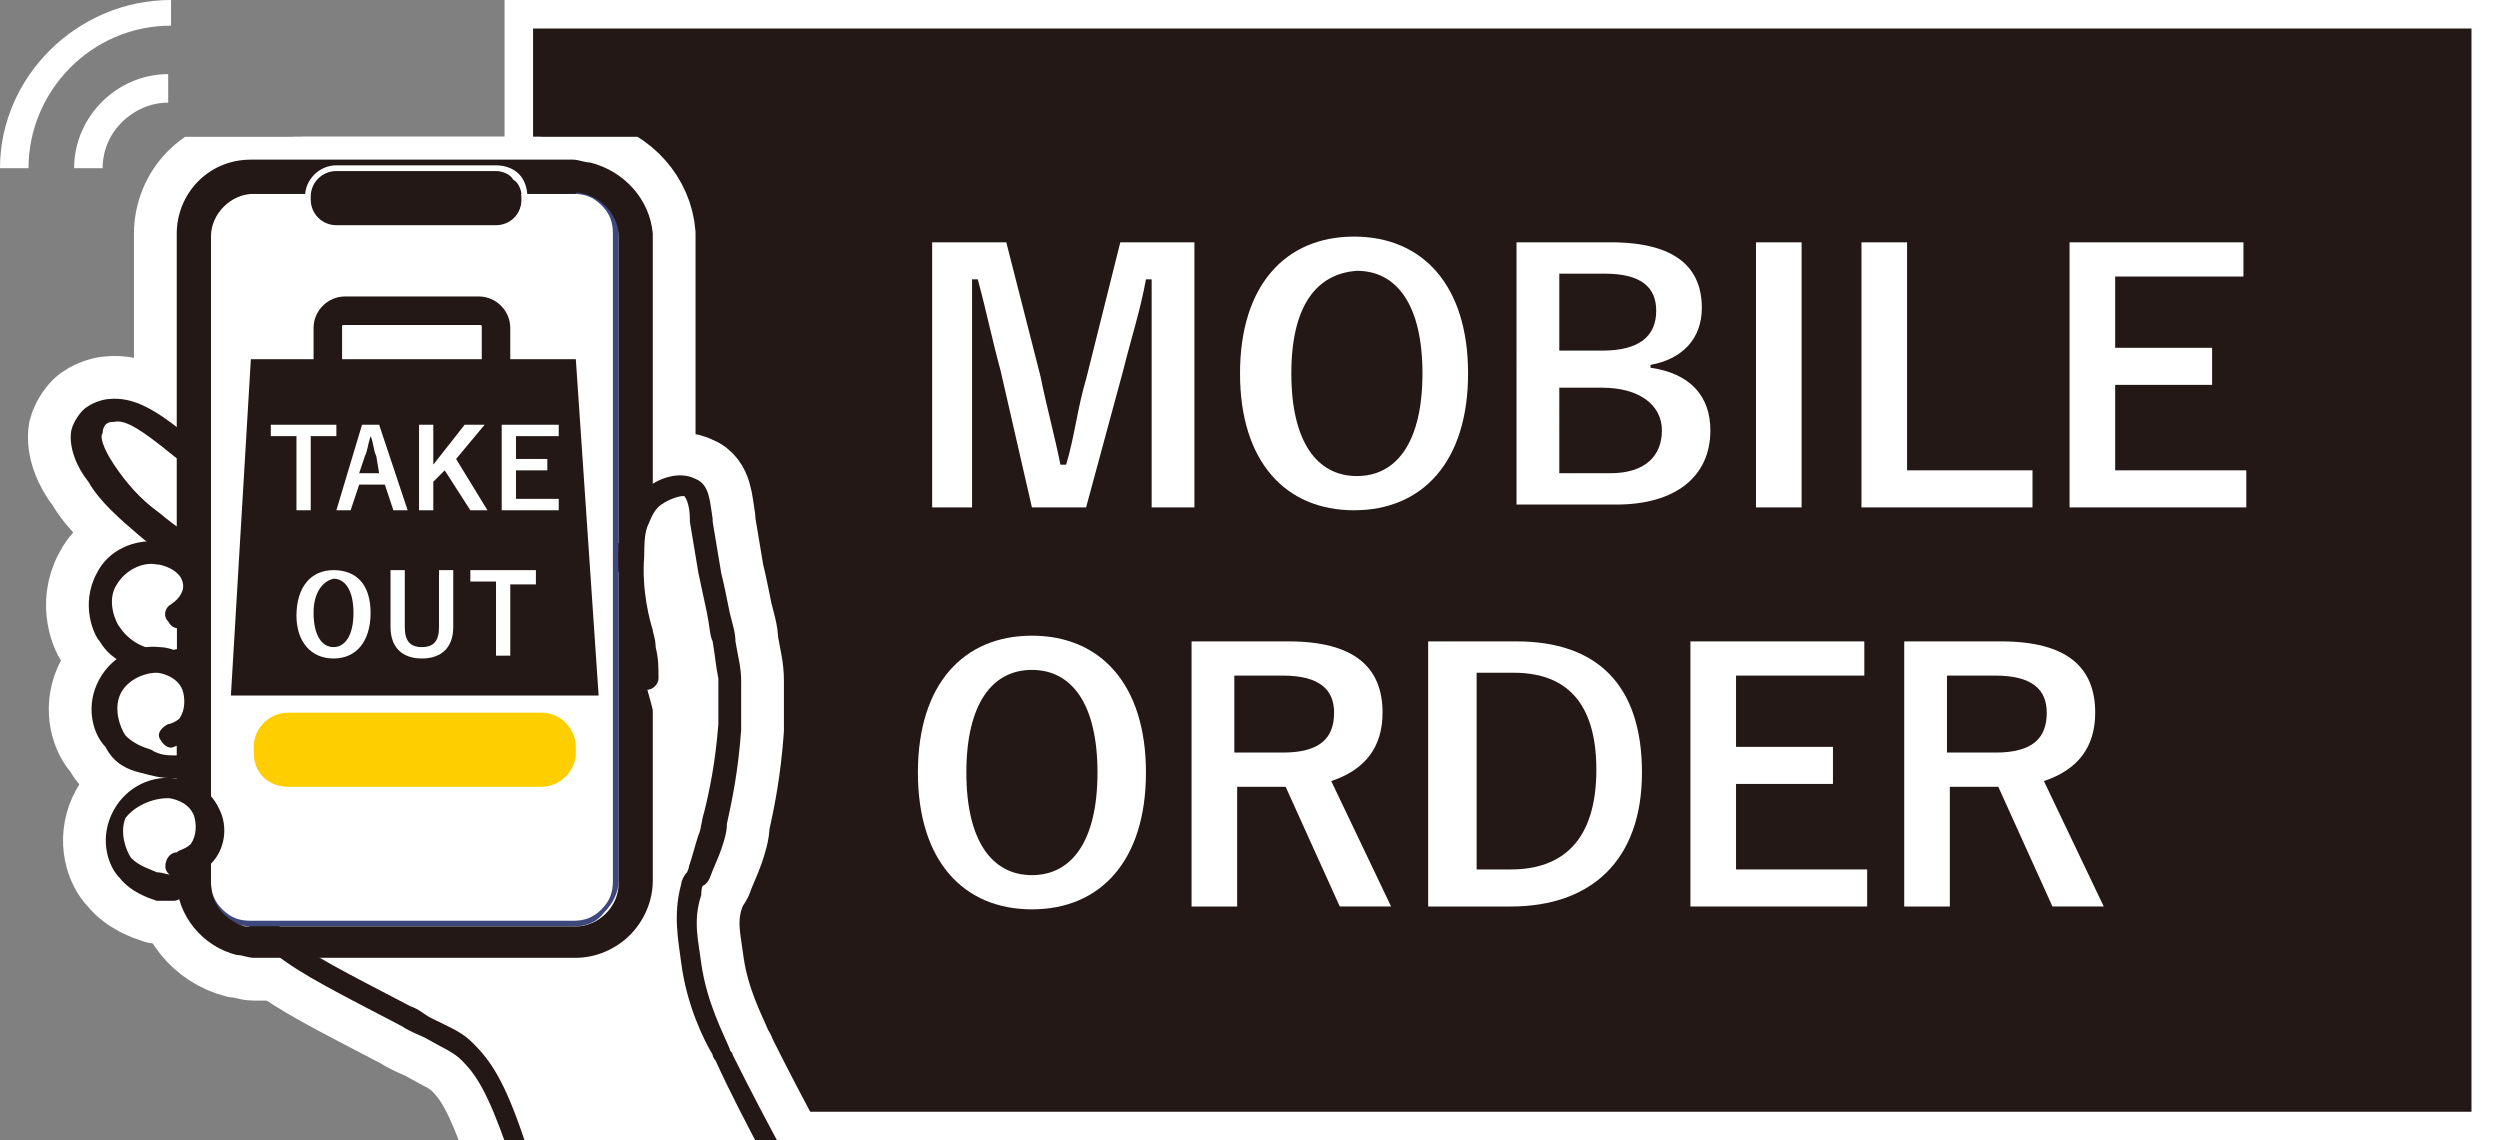 <?xml version="1.0" encoding="utf-8"?>
<!-- Generator: Adobe Illustrator 24.3.0, SVG Export Plug-In . SVG Version: 6.00 Build 0)  -->
<svg version="1.1" id="レイヤー_1" xmlns="http://www.w3.org/2000/svg" xmlns:xlink="http://www.w3.org/1999/xlink" x="0px"
	 y="0px" viewBox="0 0 87.7 40" style="enable-background:new 0 0 87.7 40;" xml:space="preserve">
<rect x="0" y="0" width="87.7" height="40" fill="#808080" stroke="none"/>
<style type="text/css">
	.st0{fill:#231815;}
	.st1{fill:#FFFFFF;}
	.st2{clip-path:url(#SVGID_1_);}
	.st3{fill:none;stroke:#FFFFFF;stroke-width:3;stroke-linecap:round;stroke-linejoin:round;}
	.st4{fill:#3E487D;}
	.st5{fill:#FFCE00;}
</style>
<g>
	<g>
		<rect x="18.2" y="0.5" class="st0" width="69" height="39"/>
		<path class="st1" d="M86.7,1v38h-68V1H86.7 M87.7,0h-70v40h70V0L87.7,0z"/>
	</g>
	<g>
		<g>
			<g>
				<path class="st1" d="M0,5.9h1c0-2.7,2.2-5,5-5V0C2.7,0,0,2.7,0,5.9z"/>
			</g>
			<g>
				<path class="st1" d="M2.6,5.9h1c0-1.3,1.1-2.3,2.3-2.3v-1C4.1,2.6,2.6,4.1,2.6,5.9z"/>
			</g>
		</g>
		<g>
			<defs>
				<rect id="SVGID_3_" y="4.8" width="29.5" height="35.2"/>
			</defs>
			<clipPath id="SVGID_1_">
				<use xlink:href="#SVGID_3_"  style="overflow:visible;"/>
			</clipPath>
			<g class="st2">
				<g>
					<g>
						<g>
							<path class="st3" d="M23.6,44.3c-1.4,0-2.8,0-4.2,0c-0.4-1.7-0.8-3.1-1.2-4.1c-0.7-2.1-1.2-2.7-1.7-3.3
								c-0.5-0.5-0.8-0.5-2.2-1.2c-2.3-1.2-3.5-1.7-4.3-2.4c-1.5-1.3-2.1-3-2.4-3.6c-0.2-0.6-0.4-1.7-0.3-5.8
								c0.1-3.5,0.1-5.2,1.1-6.2c1.3-1.3,3.7-0.8,7.1-0.1c3,0.6,5.3,1.5,6.8,2.2c0-0.2-0.1-1.7,0.9-2.3c0,0,0,0,0,0
								c0.1,0,0.7-0.4,1-0.2c0.1,0.1,0.2,0.2,0.3,0.5c0.1,0.3,0.1,0.5,0.1,0.6c0,0.5,0.1,0.6,0.2,1.1c0.1,1,0,2.3,0.2,4.2
								c0,0,0.1,1.8,0.1,2.7c0,0.2,0,0.4-0.1,0.7c0,0.1,0,0.2,0,0.3c0,0.1,0,0.1,0,0.1c0,0.1,0,0.4,0.2,1.2
								c-0.1,0.3-0.2,0.8-0.4,1.4c-0.2,0.7-0.3,1-0.4,1.3c-0.3,0.9-0.2,1.8,0,2.6c0.3,1.6,0.9,2.8,1.2,3.3c0.9,1.8,2.2,4.3,4,7.3
								C27.5,44.3,25.6,44.3,23.6,44.3z"/>
							<path class="st3" d="M19,44.4c-0.3-1.4-0.7-2.8-1.2-4.1c-0.7-2-1.1-2.6-1.6-3.1c-0.3-0.3-0.6-0.4-1.3-0.8
								c-0.2-0.1-0.5-0.2-0.8-0.4c-2.3-1.2-3.5-1.8-4.4-2.5c-1.6-1.4-2.2-3.1-2.5-3.8c-0.2-0.6-0.4-1.6-0.4-5.9
								c0.1-3.5,0.1-5.4,1.2-6.5c1.4-1.5,3.8-1,7.2-0.3l0.3,0.1c2.2,0.4,4.3,1.1,6.3,2c0.1-0.6,0.3-1.5,1-2c0,0,0,0,0,0
								c0.2-0.1,0.9-0.6,1.5-0.2c0.3,0.2,0.3,0.4,0.4,0.7c0.1,0.3,0.1,0.5,0.1,0.7l0,0c0,0.2,0,0.4,0.1,0.6c0,0.1,0.1,0.3,0.1,0.5
								c0.1,0.6,0.1,1.1,0.1,1.8c0,0.7,0,1.4,0.1,2.4c0,0.1,0.1,1.8,0.1,2.7c0,0.2,0,0.4-0.1,0.7c0,0.1,0,0.2,0,0.3c0,0,0,0.1,0,0.1
								c0,0,0,0.2,0.2,1c0,0.1,0,0.1,0,0.2c-0.1,0.5-0.2,1-0.4,1.5c-0.1,0.4-0.2,0.7-0.3,0.9c-0.1,0.1-0.1,0.3-0.1,0.4
								c-0.3,0.9-0.1,1.6,0,2.4c0.2,1.4,0.8,2.5,1,3c0,0.1,0.1,0.1,0.1,0.2c1.2,2.4,2.5,4.8,4,7.3c0.1,0.1,0.1,0.3,0,0.4
								c-0.1,0.1-0.2,0.2-0.4,0.2l-5.8,0l-4.2,0c0,0,0,0,0,0C19.2,44.8,19.1,44.6,19,44.4z M25.1,37.2c0,0-0.1-0.1-0.1-0.2
								c-0.3-0.5-0.9-1.7-1.1-3.2c-0.1-0.8-0.3-1.7,0-2.8c0-0.1,0.1-0.3,0.2-0.4c0.1-0.2,0.2-0.5,0.3-0.9c0.1-0.4,0.2-0.9,0.3-1.3
								c-0.2-0.8-0.2-1.1-0.2-1.2c0,0,0,0,0-0.1c0-0.1,0-0.2,0-0.3c0-0.2,0-0.4,0.1-0.6c0-0.9-0.1-2.6-0.1-2.6
								c-0.1-1-0.1-1.7-0.1-2.4c0-0.7,0-1.2-0.1-1.7c0-0.2,0-0.3-0.1-0.4c0-0.2-0.1-0.4-0.1-0.7l0,0c0-0.1,0-0.3-0.1-0.5
								c0-0.1-0.1-0.2-0.1-0.2c-0.1,0-0.3,0.1-0.6,0.2c0,0,0,0,0,0c-0.7,0.5-0.7,1.7-0.7,1.9c0,0.1-0.1,0.3-0.2,0.4
								c-0.1,0.1-0.3,0.1-0.4,0c-2.1-1-4.4-1.7-6.7-2.2l-0.3-0.1c-3.1-0.6-5.3-1.1-6.4,0.1c-0.8,0.8-0.9,2.5-0.9,5.9
								c-0.1,4,0.1,5.1,0.3,5.6c0.2,0.6,0.8,2.1,2.2,3.4c0.7,0.6,1.9,1.2,4.2,2.4c0.3,0.1,0.5,0.3,0.7,0.4c0.8,0.4,1.1,0.5,1.5,0.9
								c0.6,0.6,1.1,1.3,1.8,3.4c0.4,1.3,0.8,2.5,1.2,3.9l3.9,0c0,0,0,0,0,0l5,0C27.4,41.6,26.1,39.4,25.1,37.2z"/>
						</g>
						<g>
							<path class="st3" d="M7.5,19.8c-1-0.4-1.8-1-2.2-1.4c-1.4-1.2-2.3-2.6-2.2-3.3c0.1-0.3,0.3-0.5,0.3-0.5
								c0.2-0.2,0.5-0.3,0.6-0.3c0.6-0.1,1.3,0.3,2.4,1.2c0.3,0.2,0.7,0.5,1.2,0.9"/>
							<path class="st3" d="M7.5,20.2c0.2,0,0.3-0.1,0.4-0.3c0.1-0.2,0-0.5-0.2-0.6c-0.8-0.3-1.5-0.8-2.1-1.3
								c-0.7-0.5-1.2-1.1-1.6-1.7c-0.4-0.6-0.5-1-0.4-1.1c0-0.2,0.1-0.3,0.1-0.3c0.1-0.1,0.2-0.1,0.3-0.1c0.4-0.1,1,0.3,2.1,1.2
								c0.4,0.3,0.8,0.6,1.2,0.9C7.4,17,7.7,17,7.9,16.8C8,16.6,8,16.3,7.8,16.2c-0.4-0.3-0.8-0.6-1.2-0.9c-1.1-0.9-1.9-1.4-2.8-1.3
								c-0.1,0-0.6,0.1-0.9,0.4c0,0-0.3,0.3-0.4,0.7c-0.1,0.6,0.2,1.3,0.6,1.8c0.4,0.7,1.1,1.3,1.8,1.9c0.7,0.6,1.5,1.1,2.3,1.4
								C7.3,20.2,7.4,20.2,7.5,20.2z"/>
						</g>
						<g>
							<g>
								<g>
									<g>
										<g>
											<g>
												<path class="st3" d="M7.6,32.4l13.7,0c0.2,0,0.3-0.1,0.3-0.3l0-25.1c0-0.2-0.1-0.3-0.3-0.3l-13.7,0
													C7.4,6.7,7.3,6.9,7.3,7l0,25.1C7.3,32.3,7.4,32.4,7.6,32.4z"/>
											</g>
											<g>
												<path class="st3" d="M20.1,32.5C20.1,32.5,20.1,32.5,20.1,32.5l-11.3,0c-0.4,0-0.8-0.2-1.1-0.5
													c-0.3-0.3-0.5-0.7-0.5-1.1l0-22.7c0-0.4,0.2-0.8,0.5-1.1C8,6.8,8.4,6.6,8.8,6.6c0,0,0,0,0,0l11.3,0
													c0.4,0,0.8,0.2,1.1,0.5c0.3,0.3,0.5,0.7,0.5,1.1l0,22.7c0,0.4-0.2,0.8-0.5,1.1C20.9,32.4,20.5,32.5,20.1,32.5z M8.8,6.8
													c-0.4,0-0.7,0.1-1,0.4c-0.3,0.3-0.4,0.6-0.4,1l0,22.7c0,0.4,0.1,0.7,0.4,1c0.3,0.3,0.6,0.4,1,0.4l11.3,0c0,0,0,0,0,0
													c0.4,0,0.7-0.1,1-0.4c0.3-0.3,0.4-0.6,0.4-1l0-22.7c0-0.4-0.1-0.7-0.4-1c-0.3-0.3-0.6-0.4-1-0.4L8.8,6.8
													C8.8,6.8,8.8,6.8,8.8,6.8z"/>
											</g>
										</g>
										<g>
											<path class="st3" d="M20.5,6.8c0.7,0.2,1.2,0.8,1.2,1.5l0,22.7c0,0.8-0.7,1.5-1.5,1.5l-11.3,0c-0.1,0-0.2,0-0.3,0
												c-0.7-0.2-1.2-0.8-1.2-1.5l0-22.7c0-0.8,0.7-1.5,1.5-1.5l11.3,0C20.2,6.7,20.4,6.8,20.5,6.8 M20.7,5.7
												c-0.2,0-0.4-0.1-0.6-0.1l-11.3,0c-1.5,0-2.6,1.2-2.6,2.6l0,22.7c0,1.2,0.9,2.3,2.1,2.6c0.2,0,0.4,0.1,0.6,0.1l11.3,0
												c0.7,0,1.4-0.3,1.9-0.8c0.5-0.5,0.8-1.2,0.8-1.9l0-22.7C22.8,7,21.9,6,20.7,5.7L20.7,5.7z"/>
										</g>
									</g>
									<g>
										<g>
											<path class="st3" d="M11.8,8l5.5,0c0.6,0,1-0.5,1-1l0,0c0-0.6-0.5-1-1-1l-5.5,0c-0.6,0-1,0.5-1,1l0,0
												C10.8,7.5,11.2,8,11.8,8z"/>
										</g>
										<g>
											<path class="st3" d="M17.4,8.1C17.4,8.1,17.4,8.1,17.4,8.1l-5.6,0c-0.6,0-1.1-0.5-1.1-1.1l0-0.1c0-0.6,0.5-1.1,1.1-1.1
												c0,0,0,0,0,0l5.6,0c0.3,0,0.6,0.1,0.8,0.3c0.2,0.2,0.3,0.5,0.3,0.8l0,0.1C18.5,7.6,18,8.1,17.4,8.1z M11.8,7.9l5.6,0
												c0,0,0,0,0,0c0.5,0,0.9-0.4,0.9-0.9l0-0.1c0-0.2-0.1-0.5-0.3-0.6C17.9,6.1,17.6,6,17.4,6l-5.6,0c0,0,0,0,0,0
												c-0.5,0-0.9,0.4-0.9,0.9l0,0.1C10.9,7.5,11.3,7.9,11.8,7.9L11.8,7.9z"/>
										</g>
									</g>
								</g>
							</g>
						</g>
						<g>
							<g>
								<path class="st3" d="M6.2,23.2c-1,0.2-1.9-0.2-2.3-1c-0.1-0.1-0.6-1-0.1-1.9c0.4-0.6,1.1-1,1.8-0.9c0.1,0,1,0.2,1.2,0.9
									c0.1,0.5-0.1,1-0.6,1.4"/>
								<path class="st3" d="M5.8,23.6c0.2,0,0.3,0,0.5,0c0.2,0,0.4-0.3,0.3-0.5c0-0.2-0.3-0.4-0.5-0.3c-0.8,0.1-1.5-0.2-1.9-0.8
									c-0.1-0.1-0.5-0.9-0.1-1.5C4.4,20,5,19.7,5.5,19.8c0.2,0,0.8,0.2,0.9,0.6C6.5,20.7,6.3,21,6,21.2c-0.2,0.1-0.3,0.4-0.1,0.6
									C6,22,6.2,22.1,6.4,22c0.6-0.4,1-1.2,0.8-1.8c-0.2-0.6-0.7-1.1-1.6-1.2c-0.9-0.1-1.8,0.3-2.2,1.1c-0.6,1.1-0.1,2.2,0.1,2.4
									C3.9,23.2,4.8,23.6,5.8,23.6z"/>
							</g>
							<g>
								<path class="st3" d="M6.1,26.9c-0.3,0-0.6,0-1.1-0.2C4.7,26.6,4.3,26.4,4,26c-0.3-0.4-0.5-1.1-0.2-1.8
									c0.3-0.7,1.1-1.1,1.8-1c0.1,0,1,0.1,1.3,0.9c0.2,0.5,0.1,1-0.2,1.4c-0.2,0.2-0.5,0.3-0.6,0.4"/>
								<path class="st3" d="M6.1,27.3C6.1,27.3,6.1,27.3,6.1,27.3c0.3,0,0.5-0.2,0.5-0.4c0-0.2-0.2-0.4-0.4-0.4
									c-0.3,0-0.6,0-0.9-0.2c-0.3-0.1-0.6-0.2-0.9-0.5c-0.2-0.3-0.4-0.9-0.2-1.4c0.2-0.5,0.8-0.8,1.3-0.8c0.1,0,0.7,0.1,0.9,0.6
									c0.1,0.3,0.1,0.7-0.1,1c-0.1,0.1-0.3,0.2-0.4,0.2c-0.2,0.1-0.4,0.3-0.3,0.5c0.1,0.2,0.3,0.4,0.5,0.3
									c0.3-0.1,0.6-0.3,0.8-0.5c0.4-0.5,0.6-1.3,0.3-1.9c-0.4-0.9-1.3-1.1-1.6-1.1c-0.9-0.1-1.8,0.4-2.2,1.3
									c-0.4,0.9-0.1,1.8,0.3,2.2C4,26.8,4.5,27,4.9,27.1C5.3,27.2,5.6,27.3,6.1,27.3z"/>
							</g>
							<g>
								<path class="st3" d="M6.1,31.2c-0.2,0-0.4,0-0.7-0.1c-0.3-0.1-0.7-0.3-1.1-0.7C4,30,3.8,29.3,4.1,28.6
									c0.3-0.7,1.1-1.1,1.8-1c0.1,0,1,0.1,1.3,0.9c0.2,0.4,0.1,1-0.2,1.4c-0.3,0.3-0.7,0.4-0.8,0.4"/>
								<path class="st3" d="M6.1,31.6c0.2,0,0.4-0.2,0.4-0.4c0-0.2-0.2-0.4-0.4-0.5c-0.2,0-0.4-0.1-0.6-0.1
									c-0.2-0.1-0.6-0.2-0.9-0.5c-0.2-0.3-0.4-0.9-0.2-1.4C4.7,28.3,5.3,28,5.9,28c0.1,0,0.7,0.1,0.9,0.6c0.1,0.3,0.1,0.7-0.1,1
									c-0.2,0.2-0.4,0.2-0.5,0.3c-0.2,0-0.4,0.2-0.4,0.5c0,0.2,0.2,0.4,0.5,0.4c0.2,0,0.7-0.1,1.1-0.5c0.5-0.5,0.6-1.3,0.3-1.9
									c-0.4-0.9-1.3-1.1-1.6-1.1c-0.9-0.1-1.8,0.4-2.2,1.3c-0.4,0.9-0.1,1.8,0.3,2.2c0.4,0.5,1,0.7,1.3,0.8
									C5.6,31.6,5.8,31.6,6.1,31.6C6.1,31.6,6.1,31.6,6.1,31.6z"/>
							</g>
						</g>
						<g>
							<path class="st3" d="M24.5,30.7c0.1-0.2,0.2-0.6,0.3-1c0.1-0.2,0.1-0.5,0.2-0.9c0.2-0.9,0.4-1.9,0.5-3.2c0-0.3,0-0.9,0-1.6
								c0-0.7-0.1-0.9-0.3-2.4c-0.2-1.1-0.4-2.1-0.6-3.2c-0.1-0.6-0.1-1-0.4-1.2c-0.4-0.2-1,0.1-1.3,0.3c-0.4,0.3-0.6,0.7-0.6,1
								c0,0.1-0.1,0.4-0.2,1.1c0,1,0.2,2.1,0.3,2.7c0,0.1,0.1,0.3,0.1,0.5c0.1,0.4,0.1,0.8,0.1,1"/>
							<path class="st3" d="M24.5,31.1c0.2,0,0.3-0.1,0.4-0.3c0.1-0.3,0.3-0.7,0.4-1c0.1-0.3,0.2-0.6,0.2-0.9
								c0.2-0.9,0.4-1.9,0.5-3.3c0-0.5,0-1.1,0-1.7c0-0.5-0.1-0.8-0.2-1.4c0-0.3-0.1-0.6-0.2-1c-0.1-0.5-0.2-1-0.3-1.4
								c-0.1-0.6-0.2-1.2-0.3-1.8l0-0.1c-0.1-0.6-0.1-1.2-0.6-1.4c-0.6-0.3-1.3,0-1.7,0.3c-0.5,0.4-0.7,0.9-0.8,1.2
								c0,0.1-0.2,0.5-0.2,1.2c0,1.4,0.3,2.5,0.4,2.9l0,0c0,0.1,0.1,0.3,0.1,0.5c0.1,0.3,0.1,0.6,0.1,0.9c0,0.2,0.2,0.4,0.4,0.4
								c0.2,0,0.4-0.2,0.4-0.4c0-0.4,0-0.7-0.1-1.1c0-0.3-0.1-0.5-0.1-0.6l0,0c-0.1-0.3-0.4-1.4-0.3-2.6c0-0.3,0-0.7,0.1-1
								c0.1-0.2,0.2-0.6,0.5-0.8c0.3-0.2,0.6-0.3,0.8-0.3c0.1,0.1,0.2,0.4,0.2,0.8l0,0.1c0.1,0.6,0.2,1.2,0.3,1.8
								c0.1,0.5,0.2,0.9,0.3,1.4c0.1,0.5,0.1,0.8,0.2,1c0.1,0.6,0.1,0.8,0.2,1.3c0,0.5,0,1.1,0,1.6c-0.1,1.3-0.3,2.3-0.5,3.1
								c-0.1,0.3-0.1,0.6-0.2,0.8c-0.1,0.3-0.2,0.7-0.3,1c-0.1,0.2,0,0.5,0.2,0.6C24.4,31.1,24.4,31.1,24.5,31.1z"/>
						</g>
					</g>
					<g>
						<g>
							<path class="st1" d="M23.6,44.3c-1.4,0-2.8,0-4.2,0c-0.4-1.7-0.8-3.1-1.2-4.1c-0.7-2.1-1.2-2.7-1.7-3.3
								c-0.5-0.5-0.8-0.5-2.2-1.2c-2.3-1.2-3.5-1.7-4.3-2.4c-1.5-1.3-2.1-3-2.4-3.6c-0.2-0.6-0.4-1.7-0.3-5.8
								c0.1-3.5,0.1-5.2,1.1-6.2c1.3-1.3,3.7-0.8,7.1-0.1c3,0.6,5.3,1.5,6.8,2.2c0-0.2-0.1-1.7,0.9-2.3c0,0,0,0,0,0
								c0.1,0,0.7-0.4,1-0.2c0.1,0.1,0.2,0.2,0.3,0.5c0.1,0.3,0.1,0.5,0.1,0.6c0,0.5,0.1,0.6,0.2,1.1c0.1,1,0,2.3,0.2,4.2
								c0,0,0.1,1.8,0.1,2.7c0,0.2,0,0.4-0.1,0.7c0,0.1,0,0.2,0,0.3c0,0.1,0,0.1,0,0.1c0,0.1,0,0.4,0.2,1.2
								c-0.1,0.3-0.2,0.8-0.4,1.4c-0.2,0.7-0.3,1-0.4,1.3c-0.3,0.9-0.2,1.8,0,2.6c0.3,1.6,0.9,2.8,1.2,3.3c0.9,1.8,2.2,4.3,4,7.3
								C27.5,44.3,25.6,44.3,23.6,44.3z"/>
							<path class="st0" d="M19,44.4c-0.3-1.4-0.7-2.8-1.2-4.1c-0.7-2-1.1-2.6-1.6-3.1c-0.3-0.3-0.6-0.4-1.3-0.8
								c-0.2-0.1-0.5-0.2-0.8-0.4c-2.3-1.2-3.5-1.8-4.4-2.5c-1.6-1.4-2.2-3.1-2.5-3.8c-0.2-0.6-0.4-1.6-0.4-5.9
								c0.1-3.5,0.1-5.4,1.2-6.5c1.4-1.5,3.8-1,7.2-0.3l0.3,0.1c2.2,0.4,4.3,1.1,6.3,2c0.1-0.6,0.3-1.5,1-2c0,0,0,0,0,0
								c0.2-0.1,0.9-0.6,1.5-0.2c0.3,0.2,0.3,0.4,0.4,0.7c0.1,0.3,0.1,0.5,0.1,0.7l0,0c0,0.2,0,0.4,0.1,0.6c0,0.1,0.1,0.3,0.1,0.5
								c0.1,0.6,0.1,1.1,0.1,1.8c0,0.7,0,1.4,0.1,2.4c0,0.1,0.1,1.8,0.1,2.7c0,0.2,0,0.4-0.1,0.7c0,0.1,0,0.2,0,0.3c0,0,0,0.1,0,0.1
								c0,0,0,0.2,0.2,1c0,0.1,0,0.1,0,0.2c-0.1,0.5-0.2,1-0.4,1.5c-0.1,0.4-0.2,0.7-0.3,0.9c-0.1,0.1-0.1,0.3-0.1,0.4
								c-0.3,0.9-0.1,1.6,0,2.4c0.2,1.4,0.8,2.5,1,3c0,0.1,0.1,0.1,0.1,0.2c1.2,2.4,2.5,4.8,4,7.3c0.1,0.1,0.1,0.3,0,0.4
								c-0.1,0.1-0.2,0.2-0.4,0.2l-5.8,0l-4.2,0c0,0,0,0,0,0C19.2,44.8,19.1,44.6,19,44.4z M25.1,37.2c0,0-0.1-0.1-0.1-0.2
								c-0.3-0.5-0.9-1.7-1.1-3.2c-0.1-0.8-0.3-1.7,0-2.8c0-0.1,0.1-0.3,0.2-0.4c0.1-0.2,0.2-0.5,0.3-0.9c0.1-0.4,0.2-0.9,0.3-1.3
								c-0.2-0.8-0.2-1.1-0.2-1.2c0,0,0,0,0-0.1c0-0.1,0-0.2,0-0.3c0-0.2,0-0.4,0.1-0.6c0-0.9-0.1-2.6-0.1-2.6
								c-0.1-1-0.1-1.7-0.1-2.4c0-0.7,0-1.2-0.1-1.7c0-0.2,0-0.3-0.1-0.4c0-0.2-0.1-0.4-0.1-0.7l0,0c0-0.1,0-0.3-0.1-0.5
								c0-0.1-0.1-0.2-0.1-0.2c-0.1,0-0.3,0.1-0.6,0.2c0,0,0,0,0,0c-0.7,0.5-0.7,1.7-0.7,1.9c0,0.1-0.1,0.3-0.2,0.4
								c-0.1,0.1-0.3,0.1-0.4,0c-2.1-1-4.4-1.7-6.7-2.2l-0.3-0.1c-3.1-0.6-5.3-1.1-6.4,0.1c-0.8,0.8-0.9,2.5-0.9,5.9
								c-0.1,4,0.1,5.1,0.3,5.6c0.2,0.6,0.8,2.1,2.2,3.4c0.7,0.6,1.9,1.2,4.2,2.4c0.3,0.1,0.5,0.3,0.7,0.4c0.8,0.4,1.1,0.5,1.5,0.9
								c0.6,0.6,1.1,1.3,1.8,3.4c0.4,1.3,0.8,2.5,1.2,3.9l3.9,0c0,0,0,0,0,0l5,0C27.4,41.6,26.1,39.4,25.1,37.2z"/>
						</g>
						<g>
							<path class="st1" d="M7.5,19.8c-1-0.4-1.8-1-2.2-1.4c-1.4-1.2-2.3-2.6-2.2-3.3c0.1-0.3,0.3-0.5,0.3-0.5
								c0.2-0.2,0.5-0.3,0.6-0.3c0.6-0.1,1.3,0.3,2.4,1.2c0.3,0.2,0.7,0.5,1.2,0.9"/>
							<path class="st0" d="M7.5,20.2c0.2,0,0.3-0.1,0.4-0.3c0.1-0.2,0-0.5-0.2-0.6c-0.8-0.3-1.5-0.8-2.1-1.3
								c-0.7-0.5-1.2-1.1-1.6-1.7c-0.4-0.6-0.5-1-0.4-1.1c0-0.2,0.1-0.3,0.1-0.3c0.1-0.1,0.2-0.1,0.3-0.1c0.4-0.1,1,0.3,2.1,1.2
								c0.4,0.3,0.8,0.6,1.2,0.9C7.4,17,7.7,17,7.9,16.8C8,16.6,8,16.3,7.8,16.2c-0.4-0.3-0.8-0.6-1.2-0.9c-1.1-0.9-1.9-1.4-2.8-1.3
								c-0.1,0-0.6,0.1-0.9,0.4c0,0-0.3,0.3-0.4,0.7c-0.1,0.6,0.2,1.3,0.6,1.8c0.4,0.7,1.1,1.3,1.8,1.9c0.7,0.6,1.5,1.1,2.3,1.4
								C7.3,20.2,7.4,20.2,7.5,20.2z"/>
						</g>
						<g>
							<g>
								<g>
									<g>
										<g>
											<g>
												<path class="st1" d="M7.6,32.4l13.7,0c0.2,0,0.3-0.1,0.3-0.3l0-25.1c0-0.2-0.1-0.3-0.3-0.3l-13.7,0
													C7.4,6.7,7.3,6.9,7.3,7l0,25.1C7.3,32.3,7.4,32.4,7.6,32.4z"/>
											</g>
											<g>
												<path class="st4" d="M20.1,32.5C20.1,32.5,20.1,32.5,20.1,32.5l-11.3,0c-0.4,0-0.8-0.2-1.1-0.5
													c-0.3-0.3-0.5-0.7-0.5-1.1l0-22.7c0-0.4,0.2-0.8,0.5-1.1C8,6.8,8.4,6.6,8.8,6.6c0,0,0,0,0,0l11.3,0
													c0.4,0,0.8,0.2,1.1,0.5c0.3,0.3,0.5,0.7,0.5,1.1l0,22.7c0,0.4-0.2,0.8-0.5,1.1C20.9,32.4,20.5,32.5,20.1,32.5z M8.8,6.8
													c-0.4,0-0.7,0.1-1,0.4c-0.3,0.3-0.4,0.6-0.4,1l0,22.7c0,0.4,0.1,0.7,0.4,1c0.3,0.3,0.6,0.4,1,0.4l11.3,0c0,0,0,0,0,0
													c0.4,0,0.7-0.1,1-0.4c0.3-0.3,0.4-0.6,0.4-1l0-22.7c0-0.4-0.1-0.7-0.4-1c-0.3-0.3-0.6-0.4-1-0.4L8.8,6.8
													C8.8,6.8,8.8,6.8,8.8,6.8z"/>
											</g>
										</g>
										<g>
											<path class="st0" d="M20.5,6.8c0.7,0.2,1.2,0.8,1.2,1.5l0,22.7c0,0.8-0.7,1.5-1.5,1.5l-11.3,0c-0.1,0-0.2,0-0.3,0
												c-0.7-0.2-1.2-0.8-1.2-1.5l0-22.7c0-0.8,0.7-1.5,1.5-1.5l11.3,0C20.2,6.7,20.4,6.8,20.5,6.8 M20.7,5.7
												c-0.2,0-0.4-0.1-0.6-0.1l-11.3,0c-1.5,0-2.6,1.2-2.6,2.6l0,22.7c0,1.2,0.9,2.3,2.1,2.6c0.2,0,0.4,0.1,0.6,0.1l11.3,0
												c0.7,0,1.4-0.3,1.9-0.8c0.5-0.5,0.8-1.2,0.8-1.9l0-22.7C22.8,7,21.9,6,20.7,5.7L20.7,5.7z"/>
										</g>
									</g>
									<g>
										<g>
											<path class="st0" d="M11.8,8l5.5,0c0.6,0,1-0.5,1-1l0,0c0-0.6-0.5-1-1-1l-5.5,0c-0.6,0-1,0.5-1,1l0,0
												C10.8,7.5,11.2,8,11.8,8z"/>
										</g>
										<g>
											<path class="st1" d="M17.4,8.1C17.4,8.1,17.4,8.1,17.4,8.1l-5.6,0c-0.6,0-1.1-0.5-1.1-1.1l0-0.1c0-0.6,0.5-1.1,1.1-1.1
												c0,0,0,0,0,0l5.6,0c0.3,0,0.6,0.1,0.8,0.3c0.2,0.2,0.3,0.5,0.3,0.8l0,0.1C18.5,7.6,18,8.1,17.4,8.1z M11.8,7.9l5.6,0
												c0,0,0,0,0,0c0.5,0,0.9-0.4,0.9-0.9l0-0.1c0-0.2-0.1-0.5-0.3-0.6C17.9,6.1,17.6,6,17.4,6l-5.6,0c0,0,0,0,0,0
												c-0.5,0-0.9,0.4-0.9,0.9l0,0.1C10.9,7.5,11.3,7.9,11.8,7.9L11.8,7.9z"/>
										</g>
									</g>
								</g>
							</g>
						</g>
						<g>
							<g>
								<path class="st1" d="M6.2,23.2c-1,0.2-1.9-0.2-2.3-1c-0.1-0.1-0.6-1-0.1-1.9c0.4-0.6,1.1-1,1.8-0.9c0.1,0,1,0.2,1.2,0.9
									c0.1,0.5-0.1,1-0.6,1.4"/>
								<path class="st0" d="M5.8,23.6c0.2,0,0.3,0,0.5,0c0.2,0,0.4-0.3,0.3-0.5c0-0.2-0.3-0.4-0.5-0.3c-0.8,0.1-1.5-0.2-1.9-0.8
									c-0.1-0.1-0.5-0.9-0.1-1.5C4.4,20,5,19.7,5.5,19.8c0.2,0,0.8,0.2,0.9,0.6C6.5,20.7,6.3,21,6,21.2c-0.2,0.1-0.3,0.4-0.1,0.6
									C6,22,6.2,22.1,6.4,22c0.6-0.4,1-1.2,0.8-1.8c-0.2-0.6-0.7-1.1-1.6-1.2c-0.9-0.1-1.8,0.3-2.2,1.1c-0.6,1.1-0.1,2.2,0.1,2.4
									C3.9,23.2,4.8,23.6,5.8,23.6z"/>
							</g>
							<g>
								<path class="st1" d="M6.1,26.9c-0.3,0-0.6,0-1.1-0.2C4.7,26.6,4.3,26.4,4,26c-0.3-0.4-0.5-1.1-0.2-1.8
									c0.3-0.7,1.1-1.1,1.8-1c0.1,0,1,0.1,1.3,0.9c0.2,0.5,0.1,1-0.2,1.4c-0.2,0.2-0.5,0.3-0.6,0.4"/>
								<path class="st0" d="M6.1,27.3C6.1,27.3,6.1,27.3,6.1,27.3c0.3,0,0.5-0.2,0.5-0.4c0-0.2-0.2-0.4-0.4-0.4
									c-0.3,0-0.6,0-0.9-0.2c-0.3-0.1-0.6-0.2-0.9-0.5c-0.2-0.3-0.4-0.9-0.2-1.4c0.2-0.5,0.8-0.8,1.3-0.8c0.1,0,0.7,0.1,0.9,0.6
									c0.1,0.3,0.1,0.7-0.1,1c-0.1,0.1-0.3,0.2-0.4,0.2c-0.2,0.1-0.4,0.3-0.3,0.5c0.1,0.2,0.3,0.4,0.5,0.3
									c0.3-0.1,0.6-0.3,0.8-0.5c0.4-0.5,0.6-1.3,0.3-1.9c-0.4-0.9-1.3-1.1-1.6-1.1c-0.9-0.1-1.8,0.4-2.2,1.3
									c-0.4,0.9-0.1,1.8,0.3,2.2C4,26.8,4.5,27,4.9,27.1C5.3,27.2,5.6,27.3,6.1,27.3z"/>
							</g>
							<g>
								<path class="st1" d="M6.1,31.2c-0.2,0-0.4,0-0.7-0.1c-0.3-0.1-0.7-0.3-1.1-0.7C4,30,3.8,29.3,4.1,28.6
									c0.3-0.7,1.1-1.1,1.8-1c0.1,0,1,0.1,1.3,0.9c0.2,0.4,0.1,1-0.2,1.4c-0.3,0.3-0.7,0.4-0.8,0.4"/>
								<path class="st0" d="M6.1,31.6c0.2,0,0.4-0.2,0.4-0.4c0-0.2-0.2-0.4-0.4-0.5c-0.2,0-0.4-0.1-0.6-0.1
									c-0.2-0.1-0.6-0.2-0.9-0.5c-0.2-0.3-0.4-0.9-0.2-1.4C4.7,28.3,5.3,28,5.9,28c0.1,0,0.7,0.1,0.9,0.6c0.1,0.3,0.1,0.7-0.1,1
									c-0.2,0.2-0.4,0.2-0.5,0.3c-0.2,0-0.4,0.2-0.4,0.5c0,0.2,0.2,0.4,0.5,0.4c0.2,0,0.7-0.1,1.1-0.5c0.5-0.5,0.6-1.3,0.3-1.9
									c-0.4-0.9-1.3-1.1-1.6-1.1c-0.9-0.1-1.8,0.4-2.2,1.3c-0.4,0.9-0.1,1.8,0.3,2.2c0.4,0.5,1,0.7,1.3,0.8
									C5.6,31.6,5.8,31.6,6.1,31.6C6.1,31.6,6.1,31.6,6.1,31.6z"/>
							</g>
						</g>
						<g>
							<path class="st1" d="M24.5,30.7c0.1-0.2,0.2-0.6,0.3-1c0.1-0.2,0.1-0.5,0.2-0.9c0.2-0.9,0.4-1.9,0.5-3.2c0-0.3,0-0.9,0-1.6
								c0-0.7-0.1-0.9-0.3-2.4c-0.2-1.1-0.4-2.1-0.6-3.2c-0.1-0.6-0.1-1-0.4-1.2c-0.4-0.2-1,0.1-1.3,0.3c-0.4,0.3-0.6,0.7-0.6,1
								c0,0.1-0.1,0.4-0.2,1.1c0,1,0.2,2.1,0.3,2.7c0,0.1,0.1,0.3,0.1,0.5c0.1,0.4,0.1,0.8,0.1,1"/>
							<path class="st0" d="M24.5,31.1c0.2,0,0.3-0.1,0.4-0.3c0.1-0.3,0.3-0.7,0.4-1c0.1-0.3,0.2-0.6,0.2-0.9
								c0.2-0.9,0.4-1.9,0.5-3.3c0-0.5,0-1.1,0-1.7c0-0.5-0.1-0.8-0.2-1.4c0-0.3-0.1-0.6-0.2-1c-0.1-0.5-0.2-1-0.3-1.4
								c-0.1-0.6-0.2-1.2-0.3-1.8l0-0.1c-0.1-0.6-0.1-1.2-0.6-1.4c-0.6-0.3-1.3,0-1.7,0.3c-0.5,0.4-0.7,0.9-0.8,1.2
								c0,0.1-0.2,0.5-0.2,1.2c0,1.4,0.3,2.5,0.4,2.9l0,0c0,0.1,0.1,0.3,0.1,0.5c0.1,0.3,0.1,0.6,0.1,0.9c0,0.2,0.2,0.4,0.4,0.4
								c0.2,0,0.4-0.2,0.4-0.4c0-0.4,0-0.7-0.1-1.1c0-0.3-0.1-0.5-0.1-0.6l0,0c-0.1-0.3-0.4-1.4-0.3-2.6c0-0.3,0-0.7,0.1-1
								c0.1-0.2,0.2-0.6,0.5-0.8c0.3-0.2,0.6-0.3,0.8-0.3c0.1,0.1,0.2,0.4,0.2,0.8l0,0.1c0.1,0.6,0.2,1.2,0.3,1.8
								c0.1,0.5,0.2,0.9,0.3,1.4c0.1,0.5,0.1,0.8,0.2,1c0.1,0.6,0.1,0.8,0.2,1.3c0,0.5,0,1.1,0,1.6c-0.1,1.3-0.3,2.3-0.5,3.1
								c-0.1,0.3-0.1,0.6-0.2,0.8c-0.1,0.3-0.2,0.7-0.3,1c-0.1,0.2,0,0.5,0.2,0.6C24.4,31.1,24.4,31.1,24.5,31.1z"/>
						</g>
					</g>
				</g>
				<g>
					<g>
						<g>
							<path class="st0" d="M8.1,24.4H21l-0.8-11.8h-2.3v-1.1c0-0.6-0.5-1.1-1.1-1.1h-4.7c-0.6,0-1.1,0.5-1.1,1.1v1.1H8.8L8.1,24.4z
								 M16.9,12.6h-4.9v-1.1c0-0.1,0-0.1,0.1-0.1h4.7c0.1,0,0.1,0,0.1,0.1V12.6z"/>
						</g>
					</g>
					<g>
						<path class="st5" d="M10.1,27.6H19c0.6,0,1.2-0.5,1.2-1.2v-0.2c0-0.6-0.5-1.2-1.2-1.2h-8.9c-0.6,0-1.2,0.5-1.2,1.2v0.2
							C8.9,27.1,9.4,27.6,10.1,27.6z"/>
					</g>
				</g>
				<g>
					<path class="st1" d="M11.8,15.3h-0.9v2.6h-0.5v-2.6H9.5v-0.4h2.3V15.3z"/>
					<path class="st1" d="M14.3,17.9h-0.5L13.5,17h-0.9l-0.3,0.9h-0.5l0.9-3h0.6L14.3,17.9z M13.2,16c-0.1-0.2-0.1-0.5-0.2-0.7h0
						c-0.1,0.3-0.1,0.5-0.2,0.7l-0.2,0.6h0.7L13.2,16z"/>
					<path class="st1" d="M16,16.1l1.1,1.8h-0.6l-0.9-1.4l-0.4,0.4v1h-0.5v-3h0.5v1.4l1.1-1.4H17L16,16.1z"/>
					<path class="st1" d="M19.6,15.3h-1.5v0.8h1.1v0.4h-1.1v1h1.5v0.4h-2v-3h2V15.3z"/>
					<path class="st1" d="M13,21.5c0,1-0.5,1.6-1.3,1.6c-0.8,0-1.3-0.6-1.3-1.5c0-1,0.5-1.6,1.3-1.6C12.5,20,13,20.5,13,21.5z
						 M11,21.5c0,0.8,0.3,1.2,0.7,1.2c0.4,0,0.7-0.4,0.7-1.2c0-0.8-0.3-1.2-0.7-1.2C11.3,20.4,11,20.8,11,21.5z"/>
					<path class="st1" d="M15.9,22c0,0.7-0.4,1.1-1.1,1.1c-0.7,0-1.1-0.4-1.1-1.1v-2h0.5v2c0,0.5,0.2,0.7,0.6,0.7
						c0.4,0,0.6-0.2,0.6-0.7v-2h0.5V22z"/>
					<path class="st1" d="M18.8,20.5h-0.9V23h-0.5v-2.6h-0.9V20h2.3V20.5z"/>
				</g>
			</g>
		</g>
	</g>
	<g>
		<path class="st1" d="M41.9,17.8h-1.5v-4.7c0-1.2,0-2.2,0-3.3h-0.2c-0.2,1.1-0.5,2-0.8,3.2l-1.3,4.8h-1.9L35.1,13
			c-0.3-1.1-0.5-2.1-0.8-3.2h-0.2c0,1.1,0,2.2,0,3.3v4.7h-1.4V8.5h2.6l1.2,4.7c0.2,1,0.5,2.1,0.7,3.1h0.2c0.3-1,0.4-2,0.7-3l1.2-4.8
			h2.6V17.8z"/>
		<path class="st1" d="M51.5,13.1c0,3.1-1.6,4.8-4,4.8s-4-1.7-4-4.8c0-3.1,1.6-4.8,4-4.8C49.9,8.3,51.5,10,51.5,13.1z M45.3,13.1
			c0,2.4,0.9,3.6,2.3,3.6c1.4,0,2.3-1.2,2.3-3.6c0-2.4-0.9-3.6-2.3-3.6C46.2,9.6,45.3,10.7,45.3,13.1z"/>
		<path class="st1" d="M56.5,8.5c2.3,0,3.2,0.9,3.2,2.3c0,1.1-0.7,1.8-1.8,2v0.1c1.4,0.2,2.1,1,2.1,2.2c0,1.6-1.2,2.6-3.3,2.6h-3.5
			V8.5H56.5z M54.8,12.3h1.4c1.3,0,1.9-0.5,1.9-1.4c0-0.8-0.5-1.3-1.8-1.3h-1.6V12.3z M54.8,16.6h1.7c1.2,0,1.8-0.6,1.8-1.5
			c0-0.9-0.8-1.5-2.1-1.5h-1.5V16.6z"/>
		<path class="st1" d="M63.2,17.8h-1.6V8.5h1.6V17.8z"/>
		<path class="st1" d="M66.9,16.5h4.4v1.3h-6V8.5h1.6V16.5z"/>
		<path class="st1" d="M78.7,9.7h-4.5v2.5h3.4v1.3h-3.4v3h4.6v1.3h-6.2V8.5h6.1V9.7z"/>
		<path class="st1" d="M40.2,27.1c0,3.1-1.6,4.8-4,4.8s-4-1.7-4-4.8c0-3.1,1.6-4.8,4-4.8C38.6,22.3,40.2,24,40.2,27.1z M33.9,27.1
			c0,2.4,0.9,3.6,2.3,3.6s2.3-1.2,2.3-3.6c0-2.4-0.9-3.6-2.3-3.6S33.9,24.7,33.9,27.1z"/>
		<path class="st1" d="M45.2,22.5c2.3,0,3.3,0.9,3.3,2.5c0,1.2-0.6,2-1.8,2.4l2.1,4.4H47l-1.9-4.2c-0.1,0-0.3,0-0.4,0h-1.3v4.2h-1.6
			v-9.3H45.2z M43.4,26.4H45c1.3,0,1.8-0.5,1.8-1.4c0-0.8-0.5-1.3-1.8-1.3h-1.7V26.4z"/>
		<path class="st1" d="M53.2,22.5c2.8,0,4.4,1.5,4.4,4.6s-1.8,4.7-4.6,4.7h-2.9v-9.3H53.2z M51.7,30.5h1.3c1.8,0,3-1,3-3.5
			c0-2.4-1.1-3.4-2.9-3.4h-1.3V30.5z"/>
		<path class="st1" d="M65.4,23.7h-4.5v2.5h3.4v1.3h-3.4v3h4.6v1.3h-6.2v-9.3h6.1V23.7z"/>
		<path class="st1" d="M70.2,22.5c2.3,0,3.3,0.9,3.3,2.5c0,1.2-0.6,2-1.8,2.4l2.1,4.4H72l-1.9-4.2c-0.1,0-0.3,0-0.4,0h-1.3v4.2h-1.6
			v-9.3H70.2z M68.4,26.4H70c1.3,0,1.8-0.5,1.8-1.4c0-0.8-0.5-1.3-1.8-1.3h-1.7V26.4z"/>
	</g>
</g>
</svg>
